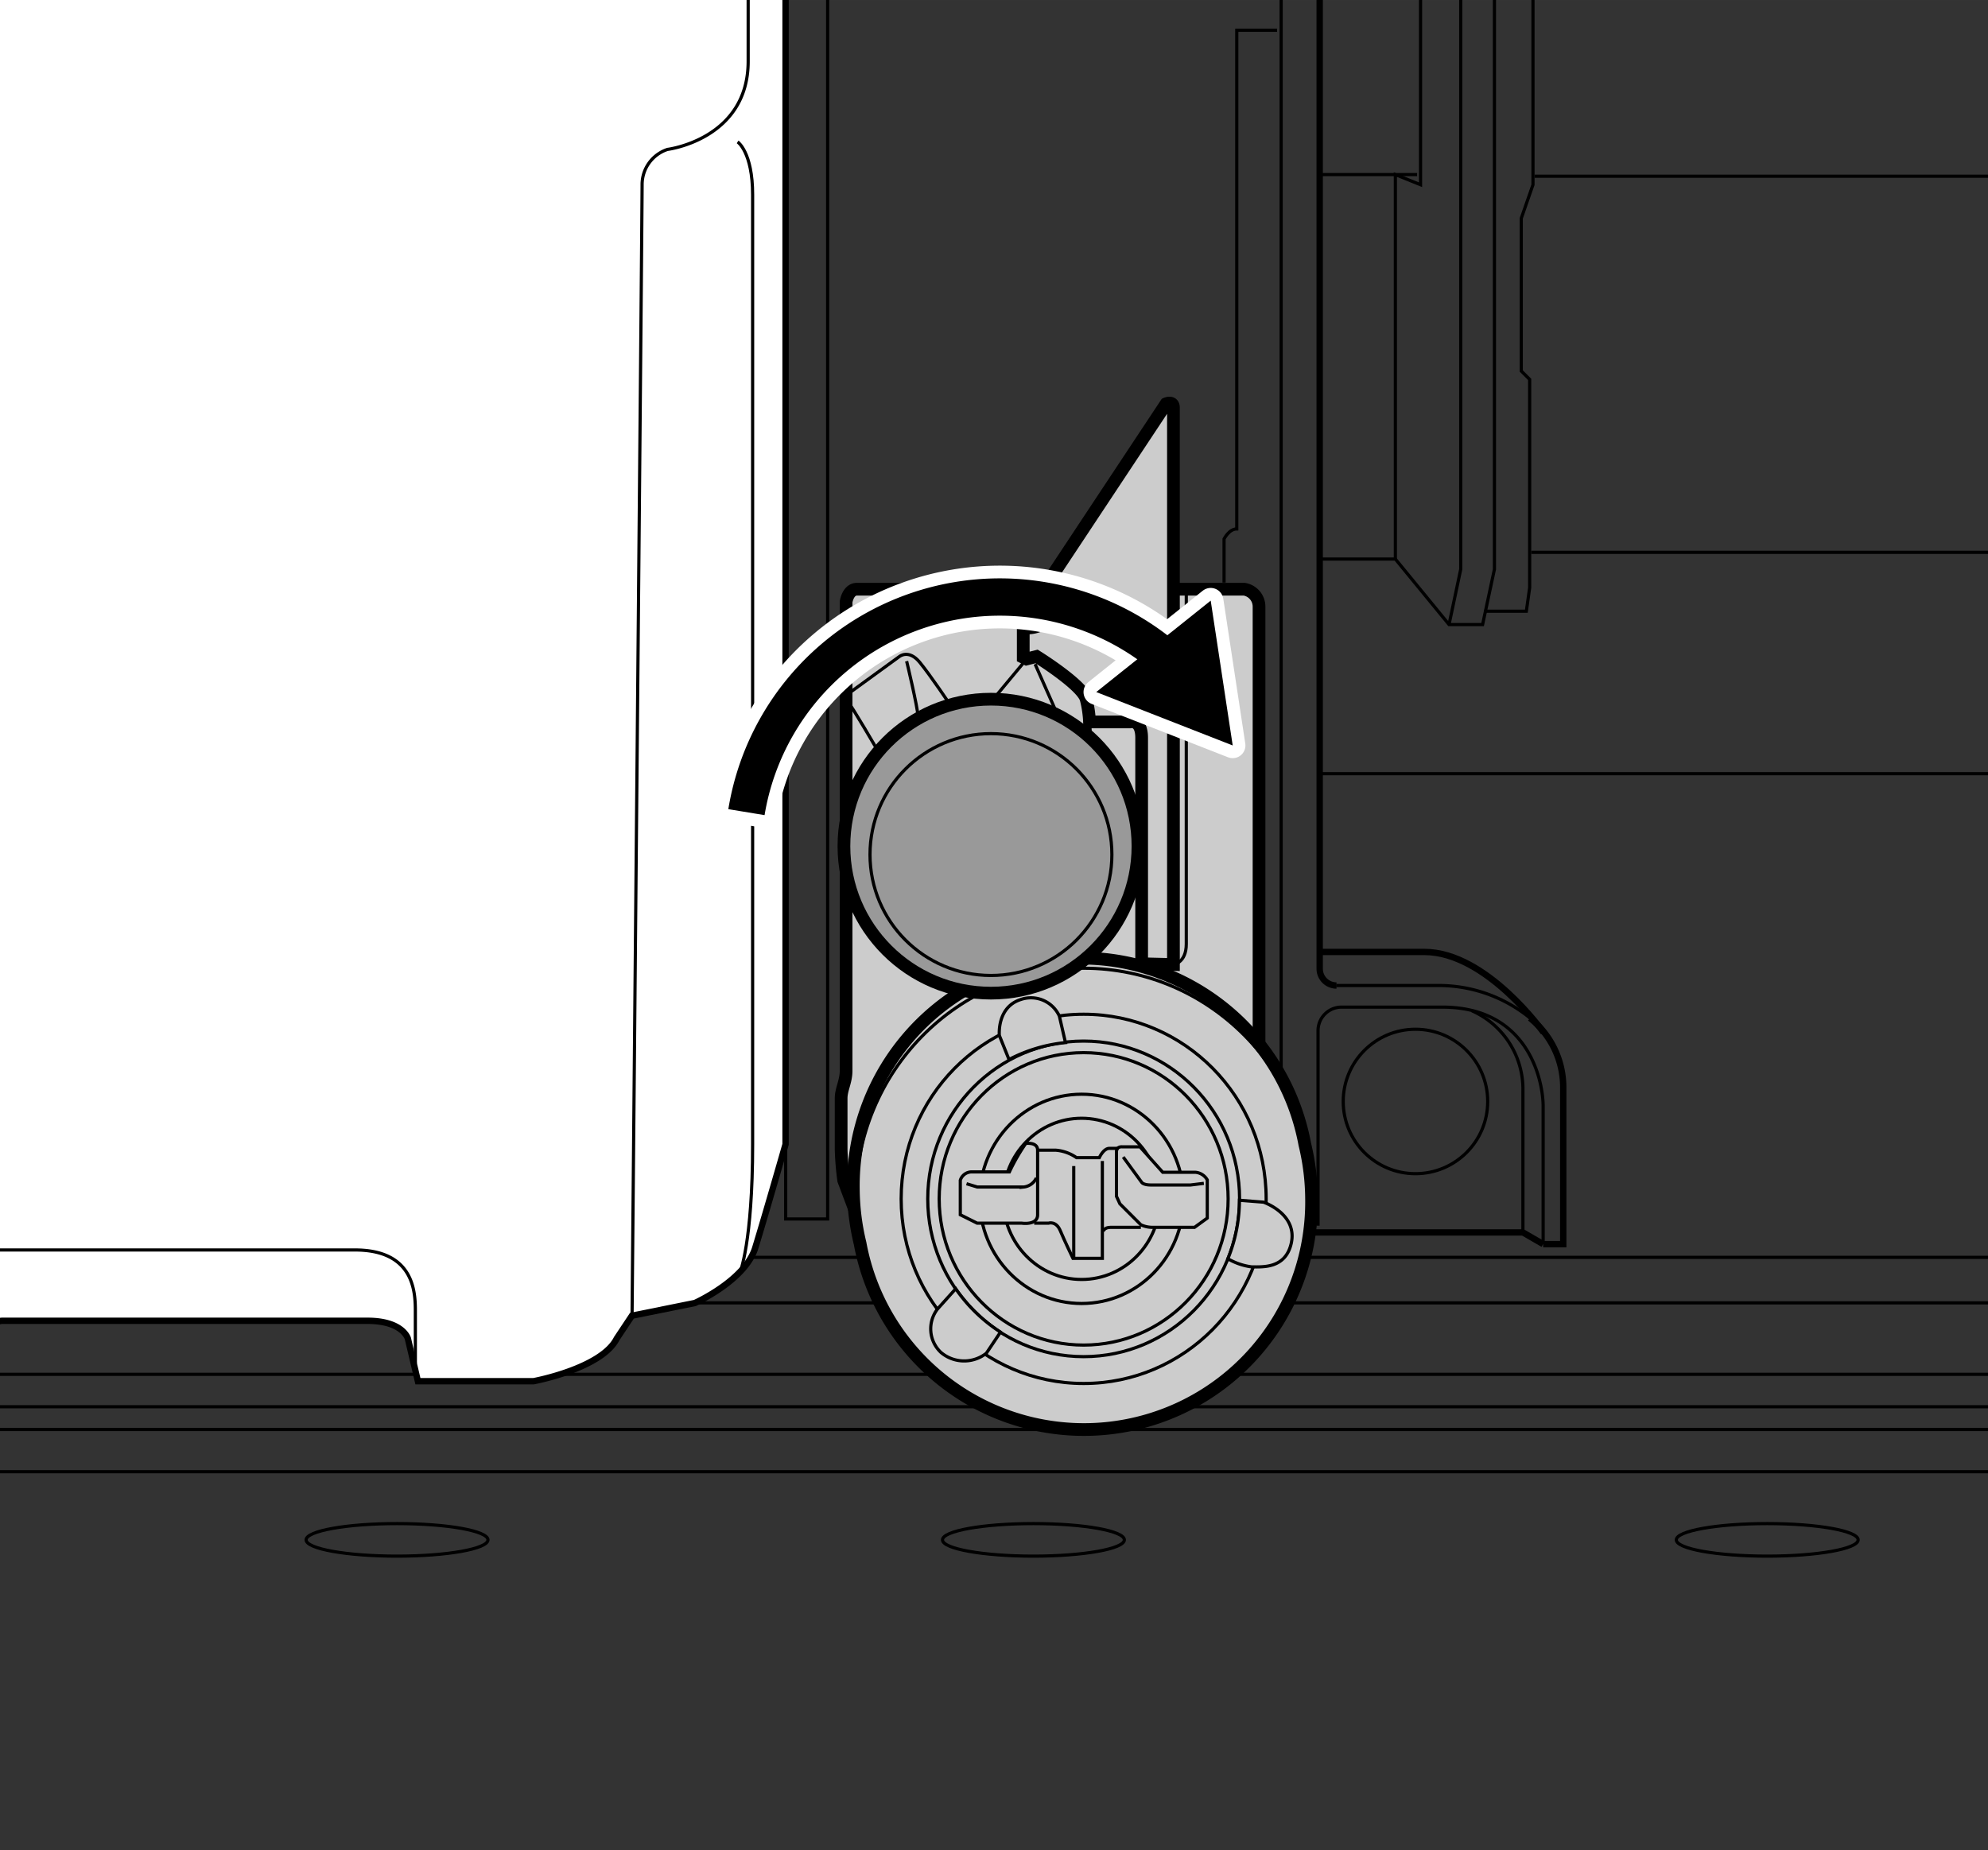 <svg xmlns="http://www.w3.org/2000/svg" xmlns:xlink="http://www.w3.org/1999/xlink" width="55.15mm" height="51.34mm" viewBox="0 0 156.32 145.52"><rect x="0" y="0" width="156.32" height="145.52" fill="#333333" stroke="none"/><defs><style>.cls-1,.cls-3,.cls-7,.cls-9{fill:none;}.cls-2{clip-path:url(#clip-path);}.cls-3,.cls-4,.cls-5,.cls-6,.cls-7,.cls-8,.cls-9{stroke:#000;stroke-miterlimit:10;}.cls-3,.cls-6{stroke-width:0.25px;}.cls-4{fill:#fff;}.cls-4,.cls-9{stroke-width:0.5px;}.cls-5,.cls-6{fill:#ccc;}.cls-7{stroke-width:0.75px;}.cls-8{fill:#999;}.cls-10{stroke:#fff;stroke-linecap:round;stroke-linejoin:round;stroke-width:2px;}</style><clipPath id="clip-path"><rect class="cls-1" width="156.32" height="145.52"/></clipPath></defs><g id="レイヤー_1" data-name="レイヤー 1"><g class="cls-2"><line class="cls-3" x1="55.22" y1="98.89" x2="163.47" y2="98.89"/><line class="cls-3" x1="44.75" y1="102.47" x2="163.47" y2="102.47"/><line class="cls-3" x1="-1.21" y1="108.09" x2="168.58" y2="108.09"/><line class="cls-3" x1="-1.21" y1="110.64" x2="168.58" y2="110.64"/><line class="cls-3" x1="-1.21" y1="112.43" x2="168.58" y2="112.43"/><line class="cls-3" x1="-1.21" y1="115.75" x2="168.58" y2="115.75"/><path class="cls-4" d="M31.47-92v48.33c0,2.57,1,2.57,1,2.57h4.16s3.57.4,3.57,7.33v12.88s-.4,2.38,2.38,2.38H53.66L56-20.93h2.77a2.82,2.82,0,0,1,3,3.17V90s-1.59,5.55-2.38,8.13-4.75,4.35-4.75,4.35l-4.95,1-1.19,1.79c-1.19,2.37-6.54,3.36-6.54,3.36H32.86l-.79-3.36s-.4-1.39-3.17-1.39H.18c-1.39,0-4.36,4.36-5.95,4.36H-44.19c-3.37,0-6.94-3.77-6.94-7.73V83.85h-6.53s-6.94-.19-6.94-8.51V47.41c0-3-1.78-3.17-1.78-3.17h-20.4c-4.76,0-5.75-3.57-6.74-6.54s-4.16-25-4.16-25-.59-5.54-.59-9.31-2-116.87-2-116.87"/><path class="cls-5" d="M67.26,95.28l-.92-2.45a22.46,22.46,0,0,1-.2-2.44v-4c0-.73.39-1.32.39-2.18V47.34s.14-1,.86-1H97.83A1.39,1.39,0,0,1,99,47.74V87.68Z"/><path class="cls-5" d="M102.6,90a17.9,17.9,0,0,0-35.5,3.47,18.65,18.65,0,0,0,.53,4.32,17.9,17.9,0,0,0,35.5-3.46A18.67,18.67,0,0,0,102.6,90Z"/><ellipse class="cls-3" cx="85.05" cy="94.29" rx="6.17" ry="6.34"/><ellipse class="cls-3" cx="85.05" cy="94.29" rx="8.02" ry="8.23"/><ellipse class="cls-3" cx="85.21" cy="94.29" rx="11.36" ry="11.5"/><ellipse class="cls-3" cx="85.21" cy="94.29" rx="12.26" ry="12.41"/><ellipse class="cls-3" cx="85.21" cy="94.29" rx="14.35" ry="14.52"/><ellipse class="cls-3" cx="85.21" cy="94.29" rx="17.92" ry="18.14"/><path class="cls-6" d="M80.66,89.93s.93-.13.93.53v5.08c0,.86-1.26.66-1.26.66h-3.5l-1.32-.66V92.83a.94.94,0,0,1,.86-.66h3A15.49,15.49,0,0,1,80.66,89.93Z"/><path class="cls-6" d="M87.79,90.59v3.5l.27.59,1.65,1.65a2.16,2.16,0,0,0,.86.2h3.36l1-.73v-3a1.18,1.18,0,0,0-.93-.6H91.43l-1.79-2H88.26S87.79,90.13,87.79,90.59Z"/><path class="cls-3" d="M88.32,91l1.46,2s.13.2.72.2h3.1l1.06-.13"/><path class="cls-3" d="M76,93.1l.85.26h3.64a1.24,1.24,0,0,0,1-.72"/><path class="cls-3" d="M81.59,90.46H83a3.33,3.33,0,0,1,1.65.59h1.79s.33-.73.79-.73h.73"/><path class="cls-3" d="M81.32,96.2h1.13s.59-.2.92.59,1,2.18,1,2.18h2.31V91.31"/><line class="cls-3" x1="84.43" y1="91.71" x2="84.43" y2="98.97"/><path class="cls-6" d="M79.34,83.33l0,0A12.13,12.13,0,0,1,83.78,82l-.48-2.08a2.45,2.45,0,0,0-3-1.32c-1.94.59-1.72,2.84-1.72,2.84Z"/><path class="cls-6" d="M75.15,101.36l-1.42,1.58a2.54,2.54,0,0,0,.26,3.43,2.82,2.82,0,0,0,3.57.06l1.11-1.66A12.56,12.56,0,0,1,75.15,101.36Z"/><path class="cls-6" d="M99.35,94.55l-1.89-.15A12.31,12.31,0,0,1,96.55,99a5,5,0,0,0,1.87.64c.86,0,2.65.15,3.11-1.84C102.06,95.47,99.35,94.55,99.35,94.55Z"/><path class="cls-3" d="M86.74,96.86s.06-.33.59-.33h2.38"/><line class="cls-3" x1="80.73" y1="51.83" x2="78.15" y2="54.93"/><line class="cls-3" x1="81.39" y1="52.23" x2="83.17" y2="56.25"/><line class="cls-3" x1="85.68" y1="56.78" x2="85.75" y2="58.04"/><path class="cls-3" d="M69,59s-2-3.43-2.38-3.89"/><path class="cls-3" d="M66.73,54.54l4-2.91s.73-.59,1.59.46,2.37,3.31,2.37,3.31"/><path class="cls-3" d="M71.29,52s.86,3.56.92,4.49"/><line class="cls-7" x1="80.47" y1="49.78" x2="80.47" y2="46.42"/><path class="cls-3" d="M92.28,75.86s1-.13,1-1.61V46.42"/><path class="cls-5" d="M91.69,31.76l-9,13.59a2.45,2.45,0,0,1,.57,1.56,2.48,2.48,0,0,1-2.47,2.48,1.66,1.66,0,0,1-.33,0V51.7l.26.13.79-.2s3.63,2.25,3.9,3.37a8.76,8.76,0,0,1,.26,1.78h3.17s.93-.26.93,1.26V75.8l2.5.06V32.09C92.28,31.49,91.69,31.76,91.69,31.76Z"/><circle class="cls-8" cx="77.92" cy="66.55" r="11.56"/><circle class="cls-3" cx="77.92" cy="67.21" r="9.51"/><path class="cls-3" d="M96.25,45.82V42.39s.39-.79,1-.79V2.38h3.17"/><line class="cls-3" x1="100.74" y1="-9.77" x2="100.74" y2="84.65"/><path class="cls-3" d="M121.34,97.85V87c0-1.85-1.06-7.79-7.93-7.79h-7.92a1.85,1.85,0,0,0-1.85,1.85V96.4"/><polyline class="cls-9" points="102.98 96.93 119.75 96.93 121.34 97.85"/><path class="cls-9" d="M105.09,77.51a1.32,1.32,0,0,1-1.32-1.32V-9.64"/><path class="cls-3" d="M120.31,80.07A11.35,11.35,0,0,0,113,77.51h-7.93"/><path class="cls-9" d="M121.34,97.85h1.58V85.44a7,7,0,0,0-2.61-5.37"/><path class="cls-9" d="M103.77,74.87H112c4.89,0,9.38,6.34,9.38,6.34"/><circle class="cls-3" cx="111.3" cy="86.63" r="5.68"/><path class="cls-3" d="M119.75,96.93V85.83a6.76,6.76,0,0,0-4-6.33"/><polyline class="cls-3" points="103.91 43.97 109.72 43.97 113.94 49.12 116.58 49.12 117.51 44.77 117.51 -18.89 116.71 -21.39 116.71 -37.77 117.51 -39.62 117.51 -56.65 116.32 -59.82 112.49 -59.82"/><polyline class="cls-3" points="113.94 49.12 114.86 44.77 114.86 -18.89 114.07 -21.39 114.07 -37.77 114.86 -39.62 114.86 -56.65 113.68 -59.82"/><polyline class="cls-3" points="109.72 43.97 109.72 13.73 111.7 14.53 111.7 -30.11 109.72 -29.45 109.72 -31.43"/><polyline class="cls-3" points="116.71 48.07 120.02 48.07 120.28 46.22 120.28 29.84 119.62 29.18 119.62 17.17 120.54 14.53 120.54 -31.69 120.28 -33.67 120.28 -58.63 116.98 -58.63"/><line class="cls-3" x1="103.9" y1="13.73" x2="111.43" y2="13.73"/><line class="cls-3" x1="120.68" y1="13.86" x2="163.98" y2="13.86"/><line class="cls-3" x1="120.41" y1="43.44" x2="163.98" y2="43.44"/><polyline class="cls-3" points="65.08 -30.24 65.08 95.87 61.78 95.87 61.78 -30.24"/><path class="cls-3" d="M-5.77,108.22v-6.54A3.44,3.44,0,0,1-2,98.31H27.91c4.55,0,4.75,3.17,4.75,4.76v4.16"/><path class="cls-3" d="M49.7,103.46s.79-86.76.79-88.94a2.91,2.91,0,0,1,2-2.77s6.34-.79,6.34-6.93V-14.79"/><path class="cls-3" d="M58,11.16s1.18.79,1.18,4.16V90c0,7.73-1,10.11-1,10.11"/><line class="cls-3" x1="103.98" y1="60.85" x2="158.88" y2="60.85"/><ellipse class="cls-3" cx="81.26" cy="121.11" rx="7.15" ry="1.28"/><ellipse class="cls-3" cx="31.22" cy="121.11" rx="7.15" ry="1.28"/><ellipse class="cls-3" cx="138.96" cy="121.11" rx="7.15" ry="1.28"/></g></g><g id="レイヤー_2" data-name="レイヤー 2"><path class="cls-10" d="M92.93,50.9A21.63,21.63,0,0,0,57.27,63.64l2.85.47a18.75,18.75,0,0,1,30.9-11Z"/><polygon class="cls-10" points="86.2 54.43 96.93 58.63 95.2 47.24 86.2 54.43"/><path d="M92.93,50.9A21.63,21.63,0,0,0,57.27,63.64l2.85.47a18.75,18.75,0,0,1,30.9-11Z"/><polygon points="86.2 54.43 96.93 58.63 95.2 47.24 86.2 54.43"/></g></svg>